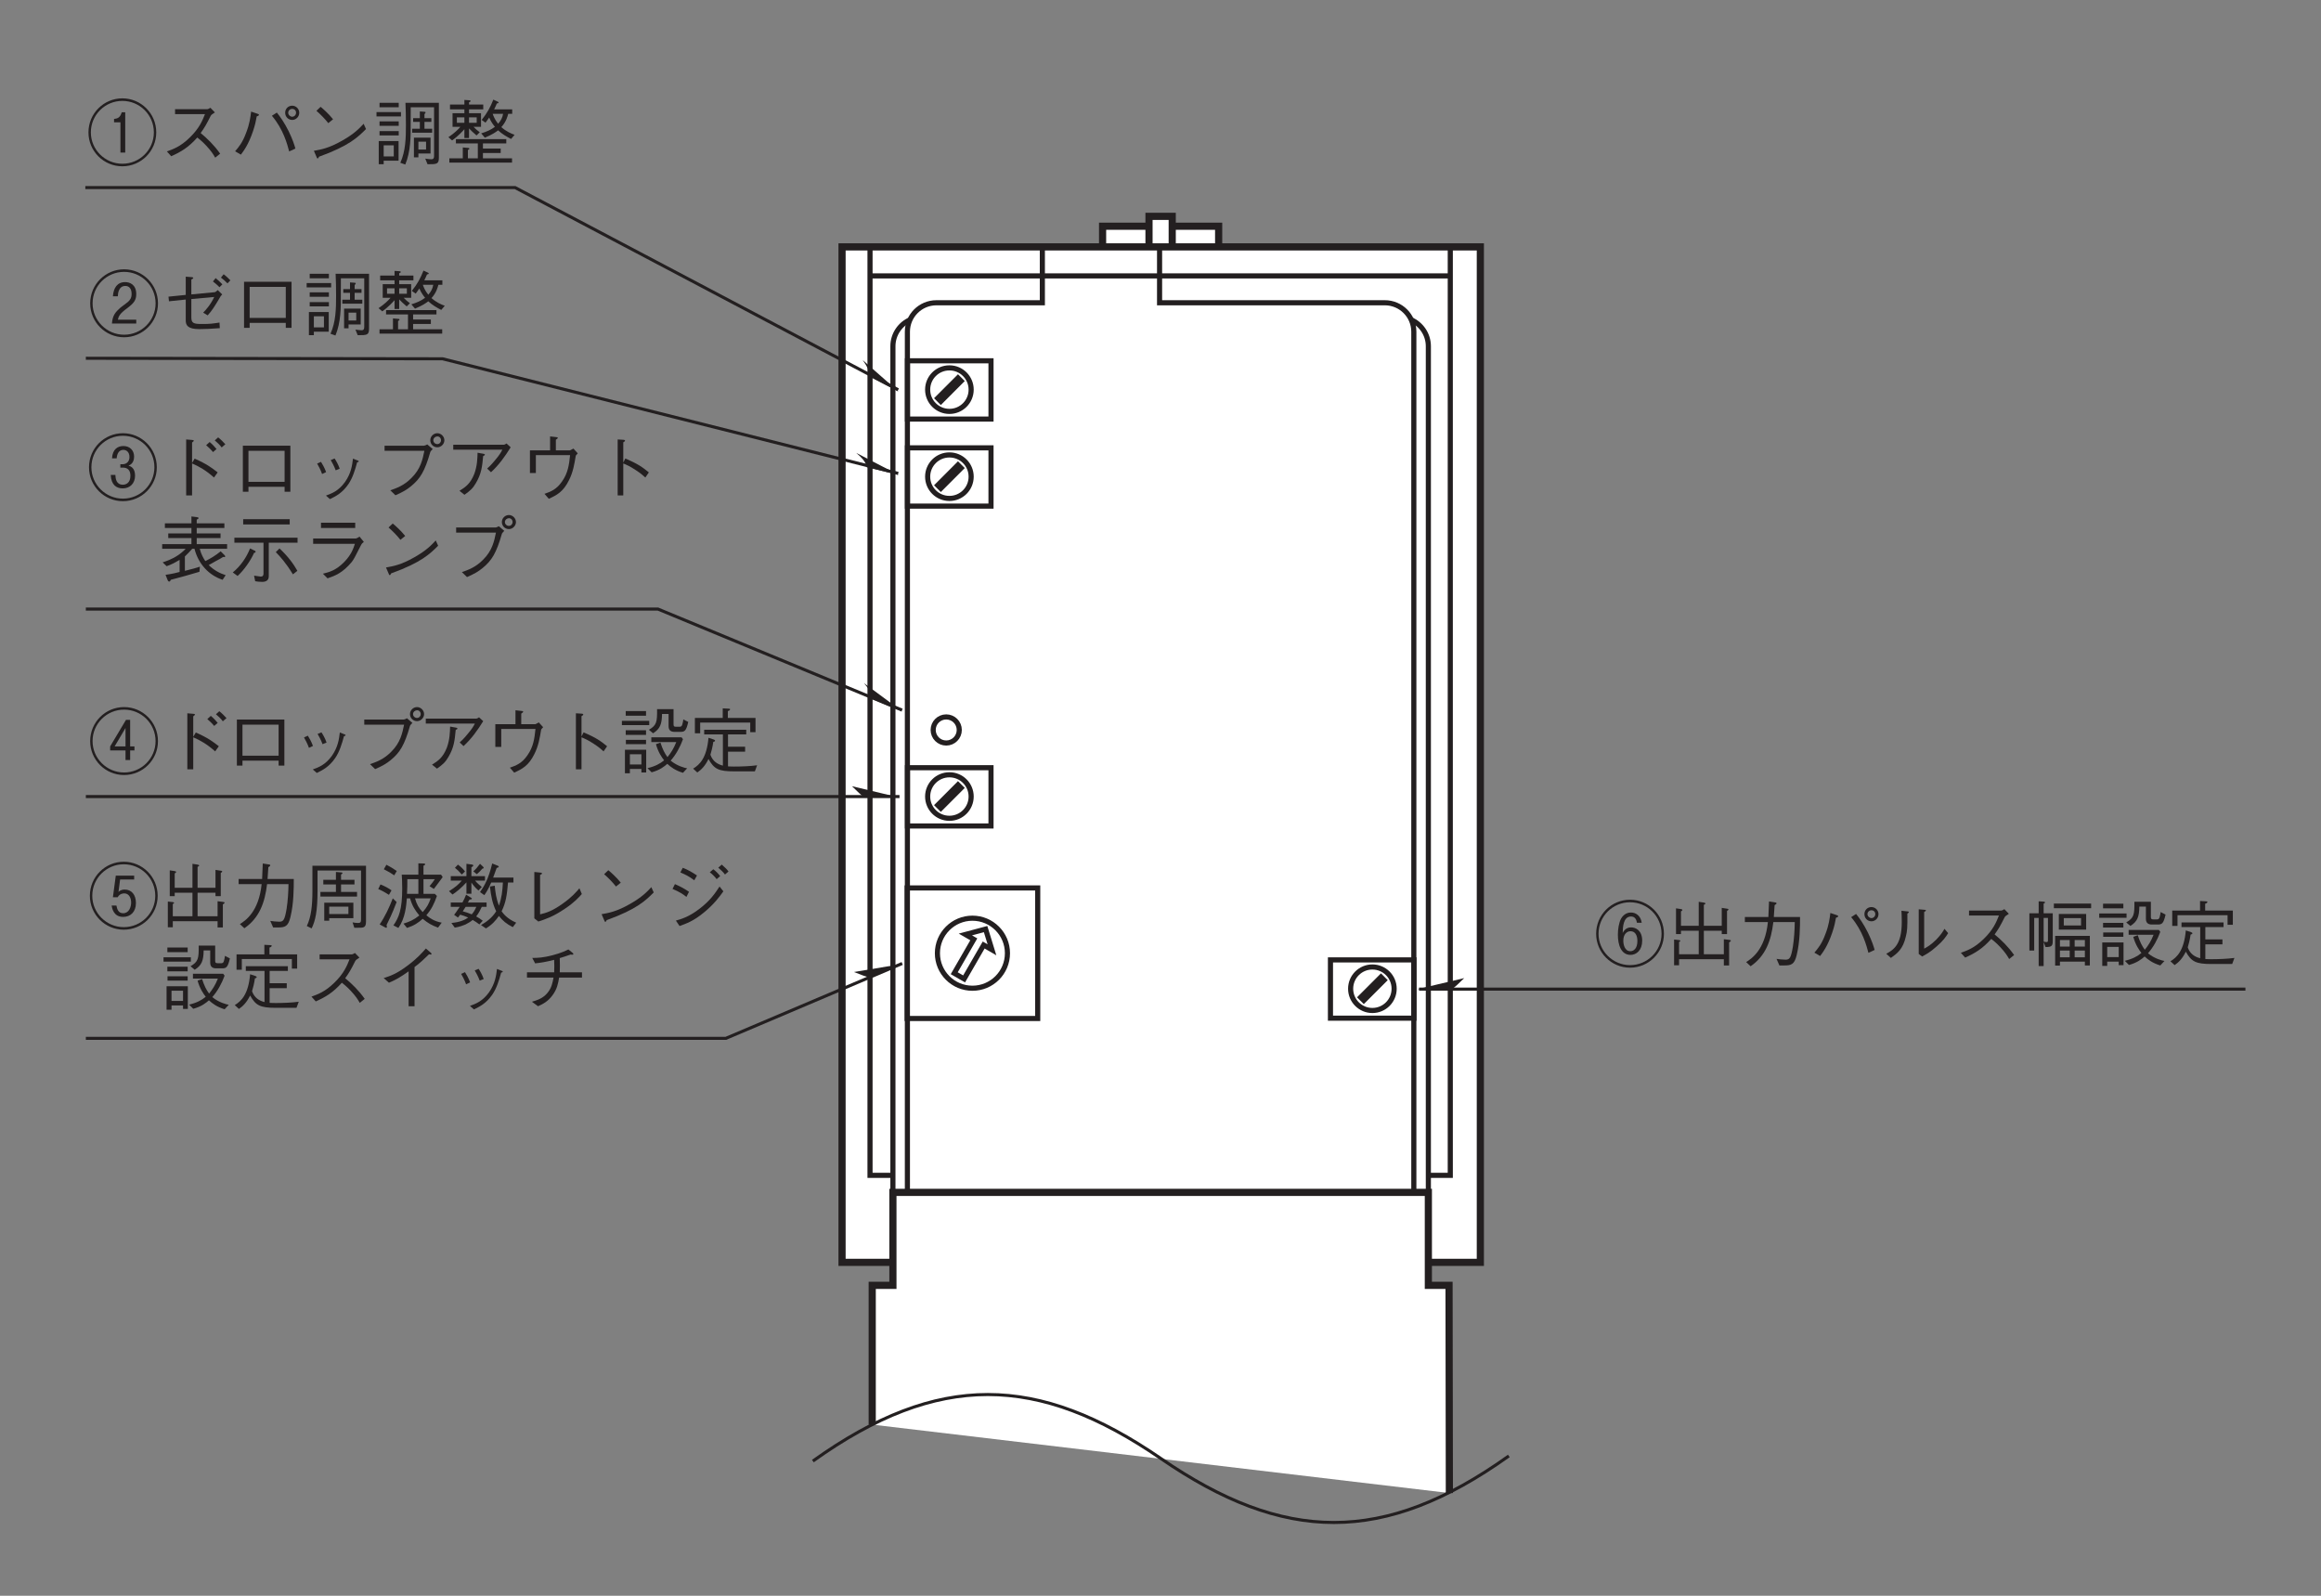 <?xml version="1.0" encoding="UTF-8"?>
<svg xmlns="http://www.w3.org/2000/svg" xmlns:xlink="http://www.w3.org/1999/xlink" width="226.77pt" height="155.9pt" viewBox="0 0 226.77 155.9" version="1.2">
<rect x="0" y="0" width="226.77" height="155.9" fill="#808080" stroke="none"/>
<defs>
<g>
<symbol overflow="visible" id="glyph0-0">
<path style="stroke:none;" d="M 0.703 0.844 L 6.297 0.844 L 6.297 -6.156 L 0.703 -6.156 Z M 3.5 -2.953 L 1.281 -5.812 L 5.719 -5.812 Z M 3.719 -2.656 L 5.953 -5.516 L 5.953 0.203 Z M 1.281 0.484 L 3.5 -2.375 L 5.719 0.484 Z M 1.047 -5.516 L 3.281 -2.656 L 1.047 0.203 Z M 1.047 -5.516 "/>
</symbol>
<symbol overflow="visible" id="glyph0-1">
<path style="stroke:none;" d="M 6.812 -2.656 C 6.812 -4.516 5.312 -5.984 3.5 -5.984 C 1.688 -5.984 0.188 -4.516 0.188 -2.656 C 0.188 -0.828 1.672 0.656 3.5 0.656 C 5.328 0.656 6.812 -0.828 6.812 -2.656 Z M 6.578 -2.656 C 6.578 -0.969 5.203 0.406 3.5 0.406 C 1.812 0.406 0.422 -0.969 0.422 -2.656 C 0.422 -4.375 1.812 -5.734 3.5 -5.734 C 5.188 -5.734 6.578 -4.375 6.578 -2.656 Z M 4.688 -1.953 C 4.688 -2.75 4.266 -3.266 3.594 -3.266 C 3.203 -3.266 3.047 -3.094 2.984 -3.031 L 3.141 -4.25 L 4.516 -4.25 L 4.516 -4.625 L 2.719 -4.625 L 2.438 -2.516 L 2.906 -2.516 C 3.109 -2.891 3.484 -2.891 3.547 -2.891 C 4.016 -2.891 4.219 -2.438 4.219 -2 C 4.219 -1.562 4.016 -0.953 3.438 -0.953 C 2.953 -0.953 2.844 -1.375 2.781 -1.703 L 2.312 -1.703 C 2.359 -1.438 2.5 -0.594 3.438 -0.594 C 4.156 -0.594 4.688 -1.078 4.688 -1.953 Z M 4.688 -1.953 "/>
</symbol>
<symbol overflow="visible" id="glyph0-2">
<path style="stroke:none;" d="M 1.297 -0.172 L 5.672 -0.172 L 5.672 0.438 L 6.188 0.438 L 6.188 -1.812 C 6.234 -1.844 6.359 -1.922 6.359 -1.984 C 6.359 -2.031 6.297 -2.047 6.188 -2.062 L 5.672 -2.125 L 5.672 -0.656 L 3.719 -0.656 L 3.719 -2.953 L 5.469 -2.953 L 5.469 -2.625 L 5.984 -2.625 L 5.984 -4.891 C 6.062 -4.938 6.125 -4.984 6.125 -5.031 C 6.125 -5.094 6.016 -5.109 5.969 -5.109 L 5.469 -5.188 L 5.469 -3.438 L 3.719 -3.438 L 3.719 -5.484 C 3.828 -5.531 3.875 -5.578 3.875 -5.609 C 3.875 -5.672 3.781 -5.688 3.719 -5.703 L 3.219 -5.781 L 3.219 -3.438 L 1.484 -3.438 L 1.484 -4.844 C 1.531 -4.875 1.625 -4.922 1.625 -4.984 C 1.625 -5.047 1.516 -5.062 1.438 -5.078 L 1 -5.141 L 1 -2.625 L 1.484 -2.625 L 1.484 -2.953 L 3.219 -2.953 L 3.219 -0.656 L 1.297 -0.656 L 1.297 -1.859 C 1.344 -1.875 1.422 -1.906 1.422 -1.953 C 1.422 -2.031 1.297 -2.047 1.25 -2.047 L 0.812 -2.094 L 0.812 0.422 L 1.297 0.422 Z M 1.297 -0.172 "/>
</symbol>
<symbol overflow="visible" id="glyph0-3">
<path style="stroke:none;" d="M 1.297 0.516 C 2.766 -0.5 3.297 -1.984 3.516 -3.797 L 5.609 -3.797 C 5.594 -2.969 5.547 -2.188 5.422 -1.375 C 5.234 -0.281 5.109 -0.125 4.703 -0.125 C 4.422 -0.125 4.047 -0.172 3.828 -0.203 L 4.109 0.438 L 4.562 0.438 C 5.25 0.438 5.578 0.359 5.797 -0.578 C 6.125 -1.906 6.125 -3.438 6.125 -4.297 L 3.562 -4.297 C 3.594 -4.766 3.594 -4.812 3.641 -5.453 C 3.781 -5.531 3.828 -5.578 3.828 -5.641 C 3.828 -5.703 3.703 -5.719 3.688 -5.719 L 3.094 -5.812 C 3.062 -4.844 3.047 -4.516 3.031 -4.297 L 0.734 -4.297 L 0.734 -3.797 L 2.984 -3.797 C 2.703 -1.062 1.375 -0.219 0.859 0.109 Z M 1.297 0.516 "/>
</symbol>
<symbol overflow="visible" id="glyph0-4">
<path style="stroke:none;" d="M 4.953 -0.469 L 4.953 -1.984 L 2.109 -1.984 L 2.109 -0.219 L 2.594 -0.219 L 2.594 -0.469 Z M 4.469 -0.875 L 2.594 -0.875 L 2.594 -1.594 L 4.469 -1.594 Z M 6.188 -5.594 L 0.953 -5.594 L 0.953 -3.172 C 0.953 -1.672 0.828 -0.594 0.406 0.297 L 0.875 0.531 C 1.234 -0.203 1.453 -1.125 1.453 -3.172 L 1.453 -5.125 L 5.703 -5.125 L 5.703 -0.328 C 5.703 -0.062 5.625 0 5.406 0 C 5.219 0 5 -0.031 4.875 -0.062 L 5.047 0.469 C 5.75 0.469 5.844 0.469 5.969 0.406 C 6.094 0.359 6.188 0.219 6.188 -0.125 Z M 3.25 -4.219 L 2.016 -4.219 L 2.016 -3.766 L 3.25 -3.766 L 3.25 -3.031 L 1.734 -3.031 L 1.734 -2.578 L 5.312 -2.578 L 5.312 -3.031 L 3.75 -3.031 L 3.75 -3.766 L 5.062 -3.766 L 5.062 -4.219 L 3.75 -4.219 L 3.75 -4.734 C 3.844 -4.797 3.891 -4.828 3.891 -4.859 C 3.891 -4.922 3.828 -4.938 3.797 -4.938 L 3.25 -4.984 Z M 3.25 -4.219 "/>
</symbol>
<symbol overflow="visible" id="glyph0-5">
<path style="stroke:none;" d="M 6.688 -4.484 L 6.531 -4.719 L 4.812 -4.719 L 4.812 -5.594 C 4.844 -5.609 4.984 -5.672 4.984 -5.734 C 4.984 -5.766 4.953 -5.797 4.844 -5.812 L 4.312 -5.828 L 4.312 -4.719 L 2.688 -4.719 C 2.703 -4.438 2.734 -4.094 2.734 -3.375 C 2.734 -1.312 2.406 -0.531 1.875 0.234 L 2.359 0.484 C 3.031 -0.469 3.125 -1.656 3.188 -2.406 L 3.5 -2.406 C 3.719 -1.656 3.969 -1.266 4.406 -0.734 C 3.859 -0.297 3.453 -0.125 2.859 0.062 L 3.203 0.484 C 3.906 0.25 4.297 -0.016 4.734 -0.406 C 5.25 0.016 5.625 0.234 6.234 0.453 L 6.594 -0.031 C 5.859 -0.172 5.453 -0.453 5.094 -0.75 C 5.594 -1.344 5.844 -1.844 6.125 -2.641 L 5.922 -2.844 L 4.812 -2.844 L 4.812 -4.281 L 5.922 -4.281 C 5.812 -4.109 5.656 -3.891 5.406 -3.594 L 5.828 -3.328 C 5.953 -3.5 6.562 -4.297 6.688 -4.484 Z M 4.312 -2.844 L 3.203 -2.844 C 3.234 -3.516 3.234 -3.594 3.234 -4.281 L 4.312 -4.281 Z M 5.516 -2.406 C 5.344 -1.906 5.172 -1.547 4.734 -1.062 C 4.359 -1.453 4.156 -1.797 3.984 -2.406 Z M 2.203 -5.078 C 1.844 -5.328 1.562 -5.5 1.188 -5.688 L 0.938 -5.25 C 1.344 -5.047 1.688 -4.844 1.953 -4.656 Z M 1.688 -3.188 C 1.406 -3.391 1.078 -3.578 0.609 -3.766 L 0.391 -3.312 C 0.625 -3.219 0.891 -3.094 1.438 -2.75 Z M 2.188 -2.047 L 1.812 -2.406 C 1.469 -1.516 1.062 -0.641 0.531 0.141 L 1.047 0.422 C 1.078 0.438 1.141 0.469 1.172 0.469 C 1.203 0.469 1.234 0.453 1.234 0.391 C 1.234 0.297 1.219 0.234 1.203 0.203 C 1.406 -0.203 1.75 -0.891 2.188 -2.047 Z M 2.188 -2.047 "/>
</symbol>
<symbol overflow="visible" id="glyph0-6">
<path style="stroke:none;" d="M 1.188 -0.531 C 1.281 -0.641 1.328 -0.703 1.406 -0.812 C 1.641 -0.75 1.859 -0.672 2.188 -0.531 C 1.891 -0.312 1.391 -0.078 0.547 0 L 0.875 0.453 C 1.375 0.375 1.703 0.234 1.906 0.156 C 2.156 0.031 2.453 -0.141 2.625 -0.297 C 2.891 -0.141 3.016 -0.062 3.281 0.141 L 3.609 -0.219 C 3.391 -0.391 3.25 -0.484 2.969 -0.641 C 3.219 -0.953 3.375 -1.281 3.516 -1.578 L 3.984 -1.578 L 3.984 -2 L 2.156 -2 C 2.219 -2.109 2.219 -2.125 2.312 -2.281 C 2.453 -2.297 2.547 -2.312 2.547 -2.375 C 2.547 -2.422 2.5 -2.453 2.438 -2.484 L 1.984 -2.766 C 1.906 -2.547 1.766 -2.266 1.625 -2 L 0.484 -2 L 0.484 -1.578 L 1.359 -1.578 C 1.016 -1.047 0.906 -0.922 0.812 -0.797 Z M 2.984 -1.578 C 2.797 -1.156 2.672 -1 2.531 -0.844 C 2.188 -0.984 1.953 -1.062 1.656 -1.141 C 1.766 -1.312 1.797 -1.344 1.938 -1.578 Z M 3.828 -4.141 L 3.828 -4.578 L 2.5 -4.578 L 2.5 -5.438 C 2.578 -5.484 2.688 -5.562 2.688 -5.609 C 2.688 -5.641 2.641 -5.719 2.5 -5.719 L 2.016 -5.781 L 2.016 -4.578 L 0.484 -4.578 L 0.484 -4.141 L 1.562 -4.141 C 1.266 -3.781 0.922 -3.484 0.312 -3.109 L 0.656 -2.781 C 1.094 -3.078 1.5 -3.406 2.016 -3.969 L 2.016 -2.859 L 2.5 -2.859 L 2.5 -3.953 C 2.625 -3.766 2.828 -3.484 3.188 -3.172 L 3.516 -3.516 C 3.047 -3.906 2.953 -4.031 2.859 -4.141 Z M 6.875 -0.031 C 5.938 -0.438 5.594 -0.953 5.453 -1.141 C 5.875 -2.016 5.969 -2.688 6.078 -3.953 L 6.609 -3.953 L 6.609 -4.438 L 4.625 -4.438 C 4.688 -4.562 4.906 -5.234 4.969 -5.375 C 5.109 -5.422 5.172 -5.438 5.172 -5.484 C 5.172 -5.547 5.109 -5.594 5.047 -5.609 L 4.531 -5.812 C 4.188 -4.359 3.766 -3.609 3.344 -3.016 L 3.766 -2.719 C 3.906 -2.922 4.125 -3.234 4.438 -3.953 L 5.578 -3.953 C 5.531 -3.109 5.469 -2.484 5.188 -1.688 C 4.922 -2.406 4.844 -2.984 4.781 -3.641 L 4.312 -3.562 C 4.422 -2.609 4.547 -1.922 4.922 -1.141 C 4.5 -0.469 3.922 -0.078 3.438 0.203 L 3.922 0.531 C 4.516 0.172 4.875 -0.234 5.188 -0.688 C 5.578 -0.203 5.906 0.078 6.547 0.406 Z M 0.891 -5.391 C 1.109 -5.219 1.281 -5.062 1.562 -4.734 L 1.875 -5.031 C 1.672 -5.312 1.469 -5.484 1.188 -5.703 Z M 3.031 -4.766 C 3.234 -4.938 3.391 -5.094 3.578 -5.312 C 3.625 -5.312 3.703 -5.328 3.703 -5.391 C 3.703 -5.422 3.672 -5.453 3.641 -5.5 L 3.344 -5.781 C 3.078 -5.422 2.922 -5.25 2.688 -5.047 Z M 3.031 -4.766 "/>
</symbol>
<symbol overflow="visible" id="glyph0-7">
<path style="stroke:none;" d="M 1.656 -0.453 L 2.047 -0.141 C 2.766 -0.375 3.516 -0.625 4.641 -1.391 C 5.578 -2.016 5.984 -2.484 6.297 -2.828 L 6.062 -3.391 C 5.75 -3.031 5.359 -2.547 4.406 -1.875 C 3.375 -1.141 2.797 -0.984 2.219 -0.844 L 2.219 -4.688 C 2.391 -4.781 2.406 -4.797 2.406 -4.844 C 2.406 -4.891 2.344 -4.906 2.25 -4.922 L 1.656 -4.984 Z M 1.656 -0.453 "/>
</symbol>
<symbol overflow="visible" id="glyph0-8">
<path style="stroke:none;" d="M 3.109 -3.938 C 2.703 -4.453 2.109 -4.984 1.891 -5.156 L 1.484 -4.766 C 1.906 -4.391 2.297 -4 2.641 -3.562 Z M 6.094 -3.5 C 5.688 -3.062 5.203 -2.531 3.984 -1.844 C 2.688 -1.109 1.938 -0.984 1.234 -0.859 L 1.484 -0.281 C 1.516 -0.188 1.547 -0.109 1.609 -0.109 C 1.656 -0.109 1.734 -0.266 1.734 -0.281 C 4.688 -1.344 5.547 -2.203 6.328 -2.984 Z M 6.094 -3.5 "/>
</symbol>
<symbol overflow="visible" id="glyph0-9">
<path style="stroke:none;" d="M 1.938 -4.938 C 2.422 -4.734 2.781 -4.562 3.297 -4.172 L 3.562 -4.641 C 3.172 -4.906 2.656 -5.219 2.172 -5.391 Z M 1.172 -3.328 C 1.875 -3.031 2.203 -2.812 2.531 -2.547 L 2.781 -3.047 C 2.344 -3.359 1.812 -3.625 1.406 -3.797 Z M 5.828 -4.578 C 5.672 -4.797 5.359 -5.109 5.156 -5.25 L 4.812 -4.953 C 5.031 -4.797 5.328 -4.5 5.484 -4.281 Z M 5.766 -3.562 C 5.344 -2.922 4.859 -2.172 3.75 -1.344 C 2.734 -0.578 2.047 -0.391 1.5 -0.234 L 1.859 0.297 C 2.5 0.062 3.219 -0.172 4.266 -1.047 C 5.25 -1.859 5.75 -2.547 6.141 -3.094 Z M 6.641 -5.031 C 6.469 -5.281 6.25 -5.453 5.984 -5.703 L 5.641 -5.406 C 5.859 -5.203 6.125 -4.984 6.297 -4.734 Z M 6.641 -5.031 "/>
</symbol>
<symbol overflow="visible" id="glyph0-10">
<path style="stroke:none;" d=""/>
</symbol>
<symbol overflow="visible" id="glyph0-11">
<path style="stroke:none;" d="M 1.172 0.062 L 2.297 0.062 L 2.297 0.406 L 2.766 0.406 L 2.766 -1.812 L 0.688 -1.812 L 0.688 0.484 L 1.172 0.484 Z M 2.297 -0.375 L 1.172 -0.375 L 1.172 -1.375 L 2.297 -1.375 Z M 2.75 -5.141 L 2.75 -5.594 L 0.766 -5.594 L 0.766 -5.141 Z M 0.391 -4.219 L 3.062 -4.219 L 3.062 -4.641 L 0.391 -4.641 Z M 0.766 -3.266 L 2.75 -3.266 L 2.75 -3.719 L 0.766 -3.719 Z M 0.781 -2.359 L 2.75 -2.359 L 2.75 -2.781 L 0.781 -2.781 Z M 3.266 -2.562 L 5.703 -2.562 C 5.453 -1.922 5.172 -1.5 4.844 -1.094 C 4.562 -1.484 4.391 -1.812 4.156 -2.516 L 3.719 -2.359 C 3.938 -1.562 4.297 -1.062 4.516 -0.781 C 4.125 -0.453 3.625 -0.188 2.891 -0.016 L 3.297 0.391 C 4.109 0.172 4.547 -0.188 4.828 -0.438 C 5.156 -0.125 5.625 0.219 6.359 0.438 L 6.766 0 C 6.562 -0.031 5.797 -0.219 5.156 -0.75 C 5.688 -1.359 6.078 -2.078 6.359 -2.844 L 6.219 -3.031 L 3.266 -3.031 Z M 6.391 -4.781 C 6.391 -4.703 6.344 -4.438 6.297 -4.297 C 6.266 -4.172 6.203 -4.062 6.062 -4.062 L 5.688 -4.062 C 5.484 -4.062 5.438 -4.109 5.438 -4.312 L 5.438 -5.781 L 3.828 -5.781 C 3.844 -4.516 3.781 -4.203 3.031 -3.766 L 3.438 -3.422 C 4.125 -3.859 4.297 -4.312 4.312 -5.312 L 4.953 -5.312 L 4.953 -4.109 C 4.953 -3.672 5.234 -3.562 5.516 -3.562 L 6.109 -3.562 C 6.516 -3.562 6.672 -3.641 6.875 -4.531 Z M 6.391 -4.781 "/>
</symbol>
<symbol overflow="visible" id="glyph0-12">
<path style="stroke:none;" d="M 6.453 -3.531 L 6.453 -4.922 L 3.75 -4.922 L 3.75 -5.594 C 3.828 -5.609 3.969 -5.672 3.969 -5.766 C 3.969 -5.812 3.906 -5.828 3.828 -5.828 L 3.25 -5.859 L 3.25 -4.922 L 0.531 -4.922 L 0.531 -3.422 L 1.047 -3.422 L 1.047 -4.469 L 5.938 -4.469 L 5.938 -3.531 Z M 6.609 -0.297 C 5.922 -0.203 5.047 -0.172 4.344 -0.172 C 4.016 -0.172 3.875 -0.188 3.766 -0.188 L 3.766 -1.625 L 5.438 -1.625 L 5.438 -2.109 L 3.766 -2.109 L 3.766 -3.312 L 5.547 -3.312 L 5.547 -3.766 L 1.438 -3.766 L 1.438 -3.312 L 3.266 -3.312 L 3.266 -0.266 C 2.75 -0.391 2.266 -0.688 2.047 -1.328 C 2.156 -1.688 2.25 -2.062 2.328 -2.578 C 2.422 -2.609 2.5 -2.625 2.5 -2.703 C 2.5 -2.75 2.453 -2.781 2.375 -2.812 L 1.859 -2.984 C 1.688 -1.016 1 -0.359 0.359 0.031 L 0.766 0.406 C 1.172 0.125 1.516 -0.219 1.859 -0.906 C 2.406 0.062 2.828 0.297 4.359 0.297 L 6.391 0.297 Z M 6.609 -0.297 "/>
</symbol>
<symbol overflow="visible" id="glyph0-13">
<path style="stroke:none;" d="M 5.109 -5.062 C 5.031 -5.016 4.891 -4.922 4.781 -4.922 L 1.656 -4.922 L 1.656 -4.438 L 4.578 -4.438 C 4.328 -3.812 4.031 -3.062 3.094 -2.156 C 2.172 -1.25 1.453 -1.016 0.859 -0.797 L 1.281 -0.328 C 2.219 -0.75 2.953 -1.172 3.828 -2.156 C 4.016 -2 4.297 -1.797 4.688 -1.375 C 5.188 -0.844 5.391 -0.516 5.578 -0.188 L 6.062 -0.578 C 5.469 -1.422 4.812 -2.047 4.156 -2.594 C 4.531 -3.109 4.719 -3.438 5.141 -4.281 C 5.219 -4.391 5.234 -4.406 5.547 -4.609 Z M 5.109 -5.062 "/>
</symbol>
<symbol overflow="visible" id="glyph0-14">
<path style="stroke:none;" d="M 3.938 0.141 L 3.938 -3.688 C 4.578 -4.172 4.766 -4.375 5.359 -4.938 C 5.438 -4.922 5.469 -4.906 5.516 -4.906 C 5.594 -4.906 5.594 -4.938 5.594 -4.969 C 5.594 -5.031 5.547 -5.078 5.516 -5.094 L 5.047 -5.5 C 4.688 -5.094 4.203 -4.531 3.234 -3.812 C 2.156 -3 1.547 -2.812 0.922 -2.609 L 1.438 -2.156 C 2.047 -2.406 2.547 -2.688 3.359 -3.266 L 3.359 0.141 Z M 3.938 0.141 "/>
</symbol>
<symbol overflow="visible" id="glyph0-15">
<path style="stroke:none;" d="M 1.5 -3.016 C 1.625 -2.797 1.828 -2.438 1.984 -2 L 2.375 -2.188 C 2.219 -2.625 1.984 -3.016 1.875 -3.188 Z M 2.828 -3.359 C 2.922 -3.188 3.156 -2.797 3.312 -2.359 L 3.703 -2.516 C 3.562 -2.938 3.344 -3.312 3.203 -3.516 Z M 2.75 0.453 C 3.328 0.172 3.953 -0.141 4.547 -1 C 4.969 -1.609 5.219 -2.438 5.406 -3.141 C 5.547 -3.188 5.562 -3.188 5.562 -3.234 C 5.562 -3.281 5.516 -3.312 5.359 -3.359 L 5 -3.5 C 4.922 -2.859 4.828 -2.094 4.234 -1.234 C 3.594 -0.344 2.953 -0.109 2.359 0.109 Z M 2.75 0.453 "/>
</symbol>
<symbol overflow="visible" id="glyph0-16">
<path style="stroke:none;" d="M 4.141 -3.172 C 4.141 -3.359 4.156 -3.516 4.156 -3.828 C 4.156 -4.141 4.141 -4.344 4.141 -4.562 C 4.578 -4.703 4.719 -4.734 5.188 -4.906 C 5.281 -4.906 5.328 -4.891 5.375 -4.891 C 5.406 -4.891 5.469 -4.906 5.469 -4.953 C 5.469 -5.016 5.406 -5.062 5.391 -5.078 L 4.984 -5.406 C 4.688 -5.266 4.281 -5.062 3.453 -4.844 C 2.5 -4.594 1.969 -4.578 1.453 -4.578 L 1.734 -4.047 C 2.297 -4.109 2.719 -4.172 3.594 -4.391 C 3.594 -4.203 3.609 -4.031 3.609 -3.75 C 3.609 -3.484 3.594 -3.328 3.594 -3.172 L 0.938 -3.172 L 0.938 -2.656 L 3.531 -2.656 C 3.438 -2.172 3.359 -1.656 2.922 -1.141 C 2.469 -0.609 1.938 -0.453 1.422 -0.297 L 2.016 0.141 C 2.484 -0.062 3 -0.328 3.438 -0.938 C 3.891 -1.547 3.984 -2.109 4.078 -2.656 L 6.312 -2.656 L 6.312 -3.172 Z M 4.141 -3.172 "/>
</symbol>
<symbol overflow="visible" id="glyph0-17">
<path style="stroke:none;" d="M 6.812 -2.656 C 6.812 -4.516 5.312 -5.984 3.5 -5.984 C 1.688 -5.984 0.188 -4.516 0.188 -2.656 C 0.188 -0.828 1.672 0.656 3.5 0.656 C 5.328 0.656 6.812 -0.828 6.812 -2.656 Z M 6.578 -2.656 C 6.578 -0.969 5.203 0.406 3.5 0.406 C 1.812 0.406 0.422 -0.969 0.422 -2.656 C 0.422 -4.375 1.812 -5.734 3.5 -5.734 C 5.188 -5.734 6.578 -4.375 6.578 -2.656 Z M 4.688 -1.984 C 4.688 -3 4.031 -3.281 3.609 -3.281 C 3.078 -3.281 2.875 -2.906 2.781 -2.734 C 2.797 -3.281 2.828 -4.344 3.594 -4.344 C 3.891 -4.344 4.109 -4.172 4.172 -3.734 L 4.641 -3.734 C 4.547 -4.406 4.078 -4.734 3.594 -4.734 C 3.375 -4.734 2.938 -4.672 2.625 -4.141 C 2.406 -3.734 2.312 -3.094 2.312 -2.562 C 2.312 -1.578 2.625 -0.594 3.547 -0.594 C 4.125 -0.594 4.688 -1.047 4.688 -1.984 Z M 4.219 -1.953 C 4.219 -1.219 3.859 -0.953 3.531 -0.953 C 2.969 -0.953 2.844 -1.625 2.844 -1.984 C 2.844 -2.625 3.203 -2.906 3.547 -2.906 C 4.016 -2.906 4.219 -2.484 4.219 -1.953 Z M 4.219 -1.953 "/>
</symbol>
<symbol overflow="visible" id="glyph0-18">
<path style="stroke:none;" d="M 6.109 -3.875 C 6.484 -3.875 6.797 -4.188 6.797 -4.578 C 6.797 -4.953 6.484 -5.266 6.109 -5.266 C 5.719 -5.266 5.422 -4.969 5.422 -4.578 C 5.422 -4.172 5.734 -3.875 6.109 -3.875 Z M 6.109 -4.188 C 5.922 -4.188 5.719 -4.359 5.719 -4.578 C 5.719 -4.781 5.891 -4.953 6.109 -4.953 C 6.328 -4.953 6.484 -4.797 6.484 -4.578 C 6.484 -4.359 6.312 -4.188 6.109 -4.188 Z M 1.094 -0.484 C 1.359 -0.844 1.828 -1.438 2.281 -2.781 C 2.484 -3.375 2.578 -3.844 2.641 -4.219 C 2.766 -4.266 2.859 -4.297 2.859 -4.375 C 2.859 -4.422 2.812 -4.438 2.703 -4.484 L 2.094 -4.688 C 2.031 -4.172 1.953 -3.5 1.609 -2.625 C 1.25 -1.641 0.875 -1.219 0.531 -0.812 Z M 4.125 -4.281 C 5.25 -2.953 5.625 -1.5 5.812 -0.797 L 6.422 -1.078 C 6.312 -1.453 6.172 -1.922 5.766 -2.766 C 5.312 -3.672 4.953 -4.156 4.609 -4.594 Z M 4.125 -4.281 "/>
</symbol>
<symbol overflow="visible" id="glyph0-19">
<path style="stroke:none;" d="M 1.016 -0.297 C 1.625 -0.734 2.203 -1.141 2.484 -2.422 C 2.609 -2.906 2.641 -3.312 2.625 -4.625 C 2.766 -4.719 2.766 -4.734 2.766 -4.766 C 2.766 -4.844 2.641 -4.844 2.625 -4.844 L 2.047 -4.906 C 2.062 -4.641 2.078 -4.219 2.078 -3.797 C 2.078 -1.594 1.281 -1.094 0.562 -0.703 Z M 3.734 -0.688 L 4.062 -0.438 C 4.422 -0.625 4.844 -0.844 5.469 -1.406 C 6.125 -1.969 6.391 -2.359 6.609 -2.719 L 6.25 -3.141 C 6.109 -2.891 5.922 -2.578 5.453 -2.094 C 4.922 -1.562 4.578 -1.375 4.266 -1.203 L 4.266 -4.781 C 4.406 -4.875 4.438 -4.891 4.438 -4.938 C 4.438 -4.984 4.375 -5 4.297 -5 L 3.734 -5.047 Z M 3.734 -0.688 "/>
</symbol>
<symbol overflow="visible" id="glyph0-20">
<path style="stroke:none;" d="M 6.469 0.438 L 6.469 -2.453 L 3.078 -2.453 L 3.078 0.453 L 3.547 0.453 L 3.547 0.062 L 5.984 0.062 L 5.984 0.438 Z M 3.547 -1.406 L 3.547 -2.047 L 4.5 -2.047 L 4.5 -1.406 Z M 5.984 -1.406 L 4.984 -1.406 L 4.984 -2.047 L 5.984 -2.047 Z M 3.547 -0.359 L 3.547 -1.016 L 4.5 -1.016 L 4.5 -0.359 Z M 5.984 -0.359 L 4.984 -0.359 L 4.984 -1.016 L 5.984 -1.016 Z M 2.844 -4.656 L 1.953 -4.656 L 1.953 -5.594 C 2.016 -5.641 2.094 -5.672 2.094 -5.719 C 2.094 -5.781 2 -5.781 1.953 -5.797 L 1.469 -5.828 L 1.469 -4.656 L 0.562 -4.656 L 0.562 -1.016 L 1.031 -1.016 L 1.031 -4.203 L 1.469 -4.203 L 1.469 0.5 L 1.953 0.5 L 1.953 -1.844 L 2.141 -1.359 C 2.766 -1.359 2.844 -1.484 2.844 -1.984 Z M 2.375 -4.203 L 2.375 -2.031 C 2.375 -1.938 2.375 -1.844 2.25 -1.844 C 2.141 -1.844 2.016 -1.875 1.953 -1.891 L 1.953 -4.203 Z M 6.109 -3.062 L 6.109 -4.594 L 3.438 -4.594 L 3.438 -3.062 Z M 5.609 -3.469 L 3.922 -3.469 L 3.922 -4.188 L 5.609 -4.188 Z M 6.594 -5.156 L 6.594 -5.609 L 2.953 -5.609 L 2.953 -5.156 Z M 6.594 -5.156 "/>
</symbol>
<symbol overflow="visible" id="glyph0-21">
<path style="stroke:none;" d="M 6.812 -2.656 C 6.812 -4.516 5.312 -5.984 3.5 -5.984 C 1.688 -5.984 0.188 -4.516 0.188 -2.656 C 0.188 -0.828 1.672 0.656 3.5 0.656 C 5.328 0.656 6.812 -0.828 6.812 -2.656 Z M 6.578 -2.656 C 6.578 -0.969 5.203 0.406 3.5 0.406 C 1.812 0.406 0.422 -0.969 0.422 -2.656 C 0.422 -4.375 1.812 -5.734 3.5 -5.734 C 5.188 -5.734 6.578 -4.375 6.578 -2.656 Z M 4.688 -1.844 C 4.688 -2.609 4.234 -2.766 4.047 -2.812 C 4.172 -2.875 4.594 -3.031 4.594 -3.703 C 4.594 -4.328 4.156 -4.734 3.547 -4.734 C 3.016 -4.734 2.484 -4.438 2.438 -3.531 L 2.891 -3.531 C 2.922 -3.953 3.094 -4.359 3.547 -4.359 C 3.797 -4.359 4.141 -4.188 4.141 -3.656 C 4.141 -3.234 3.875 -2.953 3.453 -2.953 L 3.25 -2.953 L 3.25 -2.625 L 3.5 -2.625 C 3.984 -2.625 4.234 -2.344 4.234 -1.828 C 4.234 -1.125 3.797 -0.953 3.5 -0.953 C 2.812 -0.953 2.781 -1.609 2.766 -1.906 L 2.312 -1.906 C 2.359 -0.906 2.891 -0.594 3.484 -0.594 C 4.188 -0.594 4.688 -1.078 4.688 -1.844 Z M 4.688 -1.844 "/>
</symbol>
<symbol overflow="visible" id="glyph0-22">
<path style="stroke:none;" d="M 3.266 -3.078 L 3.266 -5.078 C 3.312 -5.125 3.438 -5.203 3.438 -5.25 C 3.438 -5.312 3.297 -5.328 3.25 -5.328 L 2.688 -5.375 L 2.688 0.094 L 3.266 0.094 L 3.266 -3.031 C 3.922 -2.75 4.625 -2.359 5.406 -1.656 L 5.766 -2.156 C 5.188 -2.609 4.688 -2.984 3.516 -3.5 Z M 5.656 -4.438 C 5.531 -4.594 5.25 -4.906 4.984 -5.125 L 4.641 -4.812 C 4.828 -4.656 5.125 -4.375 5.312 -4.141 Z M 6.516 -4.906 C 6.328 -5.109 6.062 -5.391 5.812 -5.578 L 5.484 -5.281 C 5.672 -5.125 5.984 -4.844 6.156 -4.594 Z M 6.516 -4.906 "/>
</symbol>
<symbol overflow="visible" id="glyph0-23">
<path style="stroke:none;" d="M 5.312 -0.75 L 5.312 -0.266 L 5.875 -0.266 L 5.875 -4.766 L 1.234 -4.766 L 1.234 -0.266 L 1.781 -0.266 L 1.781 -0.75 Z M 5.312 -1.234 L 1.781 -1.234 L 1.781 -4.266 L 5.312 -4.266 Z M 5.312 -1.234 "/>
</symbol>
<symbol overflow="visible" id="glyph0-24">
<path style="stroke:none;" d="M 4.984 -4.266 C 4.812 -3.422 4.625 -2.5 3.719 -1.609 C 2.984 -0.859 2.234 -0.609 1.656 -0.406 L 2.156 0.078 C 2.938 -0.266 3.266 -0.469 3.688 -0.812 C 4.578 -1.547 5.016 -2.25 5.562 -4.141 C 5.594 -4.234 5.625 -4.25 5.797 -4.438 L 5.266 -4.891 C 5.125 -4.812 5.016 -4.766 4.953 -4.766 L 1.094 -4.766 L 1.094 -4.266 Z M 6.25 -4.609 C 6.625 -4.609 6.938 -4.938 6.938 -5.297 C 6.938 -5.672 6.609 -5.984 6.25 -5.984 C 5.891 -5.984 5.562 -5.688 5.562 -5.297 C 5.562 -4.922 5.859 -4.609 6.25 -4.609 Z M 6.25 -4.922 C 6.031 -4.922 5.859 -5.094 5.859 -5.297 C 5.859 -5.516 6.062 -5.672 6.25 -5.672 C 6.453 -5.672 6.609 -5.516 6.609 -5.297 C 6.609 -5.094 6.453 -4.922 6.25 -4.922 Z M 6.25 -4.922 "/>
</symbol>
<symbol overflow="visible" id="glyph0-25">
<path style="stroke:none;" d="M 5.609 -4.375 C 5.469 -4.109 5.359 -3.891 4.906 -3.359 C 4.5 -2.859 4.281 -2.672 4.125 -2.531 L 4.5 -2.172 C 5.266 -2.875 5.875 -3.719 6.422 -4.609 L 6.016 -4.984 C 5.922 -4.906 5.797 -4.859 5.766 -4.859 L 0.812 -4.859 L 0.812 -4.375 Z M 1.906 0.031 C 2.5 -0.391 2.734 -0.609 3.031 -1.125 C 3.562 -2.016 3.641 -2.734 3.734 -3.75 C 3.891 -3.828 3.906 -3.844 3.906 -3.891 C 3.906 -3.922 3.859 -3.953 3.797 -3.969 L 3.188 -4.078 C 3.172 -3.5 3.156 -2.812 2.875 -2.031 C 2.484 -1.031 2 -0.719 1.422 -0.359 Z M 1.906 0.031 "/>
</symbol>
<symbol overflow="visible" id="glyph0-26">
<path style="stroke:none;" d="M 3.281 -4.312 L 1.312 -4.312 L 1.312 -2.094 L 1.891 -2.094 L 1.891 -3.844 L 5.234 -3.844 C 5.141 -2.922 5.031 -2.094 4.453 -1.281 C 3.906 -0.469 3.312 -0.266 2.734 -0.062 L 3.156 0.422 C 3.938 0.062 4.562 -0.25 5.125 -1.391 C 5.531 -2.188 5.656 -2.984 5.781 -3.734 C 5.797 -3.812 5.812 -3.844 5.984 -4.016 L 5.562 -4.484 C 5.297 -4.344 5.25 -4.312 5.219 -4.312 L 3.844 -4.312 L 3.844 -5.344 C 4.016 -5.469 4.031 -5.484 4.031 -5.531 C 4.031 -5.594 3.969 -5.594 3.844 -5.609 L 3.281 -5.672 Z M 3.281 -4.312 "/>
</symbol>
<symbol overflow="visible" id="glyph0-27">
<path style="stroke:none;" d="M 3.438 -3.109 L 3.438 -5.094 C 3.562 -5.172 3.609 -5.203 3.609 -5.25 C 3.609 -5.344 3.453 -5.344 3.422 -5.344 L 2.891 -5.375 L 2.891 0.094 L 3.438 0.094 L 3.438 -3.031 C 3.766 -2.891 4.078 -2.766 4.641 -2.391 C 5.125 -2.078 5.391 -1.844 5.594 -1.656 L 5.938 -2.156 C 5.312 -2.672 4.844 -3 3.641 -3.516 Z M 3.438 -3.109 "/>
</symbol>
<symbol overflow="visible" id="glyph0-28">
<path style="stroke:none;" d="M 2.047 -0.422 C 1.703 -0.328 1.406 -0.25 0.672 -0.141 L 0.891 0.406 C 0.922 0.453 0.953 0.516 1.031 0.516 C 1.109 0.516 1.141 0.453 1.188 0.344 C 2.125 0.094 3.078 -0.156 3.984 -0.438 L 4.031 -0.938 C 3.641 -0.812 3.281 -0.703 2.562 -0.531 L 2.562 -1.938 C 2.859 -2.219 3.031 -2.406 3.281 -2.688 L 3.5 -2.688 C 3.875 -1.203 4.906 -0.094 6.25 0.344 L 6.547 -0.109 C 5.984 -0.281 5.375 -0.609 4.891 -1.094 C 5.047 -1.188 5.25 -1.281 5.641 -1.516 C 5.859 -1.625 6.125 -1.766 6.297 -1.891 C 6.375 -1.875 6.391 -1.875 6.422 -1.875 C 6.469 -1.875 6.5 -1.891 6.5 -1.938 C 6.5 -1.969 6.484 -2.016 6.453 -2.047 L 6.062 -2.438 C 5.562 -2.031 5.094 -1.75 4.562 -1.484 C 4.406 -1.703 4.141 -2.156 4.016 -2.688 L 6.688 -2.688 L 6.688 -3.141 L 3.719 -3.141 L 3.719 -3.734 L 6.047 -3.734 L 6.047 -4.188 L 3.719 -4.188 L 3.719 -4.719 L 6.422 -4.719 L 6.422 -5.172 L 3.719 -5.172 L 3.719 -5.531 C 3.781 -5.562 3.906 -5.625 3.906 -5.688 C 3.906 -5.734 3.797 -5.781 3.719 -5.781 L 3.203 -5.844 L 3.203 -5.172 L 0.609 -5.172 L 0.609 -4.719 L 3.203 -4.719 L 3.203 -4.188 L 0.938 -4.188 L 0.938 -3.734 L 3.203 -3.734 L 3.203 -3.141 L 0.344 -3.141 L 0.344 -2.688 L 2.641 -2.688 C 2.078 -2.094 1.406 -1.688 0.391 -1.359 L 0.781 -0.984 C 1.266 -1.156 1.594 -1.328 2.047 -1.609 Z M 2.047 -0.422 "/>
</symbol>
<symbol overflow="visible" id="glyph0-29">
<path style="stroke:none;" d="M 5.812 -5.062 L 5.812 -5.578 L 1.266 -5.578 L 1.266 -5.062 Z M 3.766 -3.281 L 6.578 -3.281 L 6.578 -3.766 L 0.406 -3.766 L 0.406 -3.281 L 3.25 -3.281 L 3.25 -0.25 C 3.25 -0.094 3.188 0.031 2.984 0.031 C 2.922 0.031 2.734 0 2.328 -0.062 L 2.438 0.484 C 2.578 0.516 2.875 0.547 3.109 0.547 C 3.234 0.547 3.766 0.547 3.766 0.016 Z M 4.453 -2.359 C 4.891 -1.906 5.406 -1.359 6.125 -0.188 L 6.562 -0.531 C 6.188 -1.203 5.625 -1.969 4.812 -2.719 Z M 0.719 -0.031 C 1.297 -0.547 1.984 -1.5 2.328 -2.281 C 2.406 -2.297 2.484 -2.328 2.484 -2.406 C 2.484 -2.438 2.453 -2.469 2.422 -2.484 L 1.938 -2.719 C 1.594 -1.859 1.031 -1.016 0.25 -0.375 Z M 0.719 -0.031 "/>
</symbol>
<symbol overflow="visible" id="glyph0-30">
<path style="stroke:none;" d="M 5.219 -5.234 L 1.875 -5.234 L 1.875 -4.719 L 5.219 -4.719 Z M 5.188 -3.172 C 5.047 -2.719 4.828 -2.094 4.141 -1.391 C 3.344 -0.578 2.688 -0.406 2.062 -0.25 L 2.516 0.203 C 3.281 -0.062 3.984 -0.328 4.875 -1.391 C 5.078 -1.656 5.156 -1.797 5.812 -3.094 C 5.859 -3.188 5.891 -3.219 6.062 -3.359 L 5.641 -3.875 C 5.5 -3.766 5.312 -3.688 5.25 -3.688 L 1.109 -3.688 L 1.109 -3.172 Z M 5.188 -3.172 "/>
</symbol>
<symbol overflow="visible" id="glyph0-31">
<path style="stroke:none;" d="M 6.812 -2.656 C 6.812 -4.516 5.312 -5.984 3.5 -5.984 C 1.688 -5.984 0.188 -4.516 0.188 -2.656 C 0.188 -0.828 1.672 0.656 3.5 0.656 C 5.328 0.656 6.812 -0.828 6.812 -2.656 Z M 6.578 -2.656 C 6.578 -0.969 5.203 0.406 3.5 0.406 C 1.812 0.406 0.422 -0.969 0.422 -2.656 C 0.422 -4.375 1.812 -5.734 3.5 -5.734 C 5.188 -5.734 6.578 -4.375 6.578 -2.656 Z M 4.516 -1.75 L 4.516 -2.141 L 4.094 -2.141 L 4.094 -4.734 L 3.688 -4.734 L 2.141 -2.141 L 2.141 -1.75 L 3.641 -1.75 L 3.641 -0.812 L 4.094 -0.812 L 4.094 -1.75 Z M 3.641 -2.141 L 2.578 -2.141 L 3.641 -3.938 Z M 3.641 -2.141 "/>
</symbol>
<symbol overflow="visible" id="glyph0-32">
<path style="stroke:none;" d="M 6.812 -2.656 C 6.812 -4.516 5.312 -5.984 3.5 -5.984 C 1.688 -5.984 0.188 -4.516 0.188 -2.656 C 0.188 -0.828 1.672 0.656 3.5 0.656 C 5.328 0.656 6.812 -0.828 6.812 -2.656 Z M 6.578 -2.656 C 6.578 -0.969 5.203 0.406 3.5 0.406 C 1.812 0.406 0.422 -0.969 0.422 -2.656 C 0.422 -4.375 1.812 -5.734 3.5 -5.734 C 5.188 -5.734 6.578 -4.375 6.578 -2.656 Z M 3.781 -0.688 L 3.781 -4.625 L 3.438 -4.625 C 3.281 -4.062 3 -4.016 2.688 -3.969 L 2.688 -3.641 L 3.312 -3.641 L 3.312 -0.688 Z M 3.781 -0.688 "/>
</symbol>
<symbol overflow="visible" id="glyph0-33">
<path style="stroke:none;" d="M 6.453 -0.188 L 6.453 -5.547 L 3.188 -5.547 C 3.219 -4.812 3.234 -4.281 3.234 -3.375 C 3.234 -2.109 3.203 -0.828 2.688 0.312 L 3.172 0.484 C 3.438 -0.156 3.578 -0.859 3.641 -1.562 C 3.703 -2.203 3.703 -2.625 3.703 -5.109 L 5.984 -5.109 L 5.984 -0.359 C 5.984 -0.156 5.938 -0.031 5.719 -0.031 C 5.609 -0.031 5.328 -0.062 5.125 -0.094 L 5.344 0.453 C 6.25 0.453 6.453 0.453 6.453 -0.188 Z M 2.531 -5.109 L 2.531 -5.547 L 0.656 -5.547 L 0.656 -5.109 Z M 5.641 -0.594 L 5.641 -2.141 L 4.016 -2.141 L 4.016 -0.219 L 4.453 -0.219 L 4.453 -0.594 Z M 5.203 -0.984 L 4.453 -0.984 L 4.453 -1.75 L 5.203 -1.75 Z M 2.516 0.109 L 2.516 -1.812 L 0.578 -1.812 L 0.578 0.453 L 1.062 0.453 L 1.062 0.109 Z M 2.047 -0.312 L 1.062 -0.312 L 1.062 -1.391 L 2.047 -1.391 Z M 5.797 -2.625 L 5.797 -3.016 L 5.047 -3.016 L 5.047 -3.688 L 5.719 -3.688 L 5.719 -4.047 L 5.047 -4.047 L 5.047 -4.438 C 5.141 -4.562 5.156 -4.578 5.156 -4.609 C 5.156 -4.641 5.125 -4.672 5.047 -4.672 L 4.594 -4.703 L 4.594 -4.047 L 3.938 -4.047 L 3.938 -3.688 L 4.594 -3.688 L 4.594 -3.016 L 3.844 -3.016 L 3.844 -2.625 Z M 2.75 -4.219 L 2.75 -4.641 L 0.359 -4.641 L 0.359 -4.219 Z M 2.531 -3.297 L 2.531 -3.734 L 0.656 -3.734 L 0.656 -3.297 Z M 2.531 -2.359 L 2.531 -2.781 L 0.656 -2.781 L 0.656 -2.359 Z M 2.531 -2.359 "/>
</symbol>
<symbol overflow="visible" id="glyph0-34">
<path style="stroke:none;" d="M 0.75 -1.875 C 1.359 -2.297 1.859 -2.859 1.953 -2.969 L 1.953 -2.109 L 2.406 -2.109 L 2.406 -3.047 C 2.625 -2.812 2.812 -2.641 3.141 -2.359 L 3.453 -2.672 C 3.234 -2.828 3.016 -3.016 2.844 -3.203 L 3.578 -3.203 L 3.578 -4.531 L 2.406 -4.531 L 2.406 -4.906 L 3.797 -4.906 L 3.797 -5.375 L 2.406 -5.375 L 2.406 -5.594 C 2.5 -5.641 2.562 -5.672 2.562 -5.719 C 2.562 -5.766 2.531 -5.781 2.438 -5.797 L 1.953 -5.828 L 1.953 -5.375 L 0.547 -5.375 L 0.547 -4.906 L 1.953 -4.906 L 1.953 -4.531 L 0.797 -4.531 L 0.797 -3.203 L 1.562 -3.203 C 1.375 -2.969 0.953 -2.562 0.391 -2.188 Z M 1.953 -3.594 L 1.219 -3.594 L 1.219 -4.125 L 1.953 -4.125 Z M 3.156 -3.594 L 2.406 -3.594 L 2.406 -4.125 L 3.156 -4.125 Z M 1.797 -0.125 L 0.484 -0.125 L 0.484 0.297 L 6.609 0.297 L 6.609 -0.125 L 3.766 -0.125 L 3.766 -0.641 L 5.5 -0.641 L 5.5 -1.078 L 3.766 -1.078 L 3.766 -1.578 L 6.047 -1.578 L 6.047 -2 L 1.125 -2 L 1.125 -1.578 L 3.266 -1.578 L 3.266 -0.125 L 2.297 -0.125 L 2.297 -0.938 C 2.391 -0.984 2.438 -1.016 2.438 -1.062 C 2.438 -1.125 2.375 -1.141 2.328 -1.141 L 1.797 -1.188 Z M 4.859 -4.906 C 4.953 -5.094 5.016 -5.219 5.125 -5.484 C 5.188 -5.484 5.297 -5.516 5.297 -5.578 C 5.297 -5.609 5.25 -5.641 5.219 -5.656 L 4.781 -5.859 C 4.484 -5.109 4.203 -4.578 3.641 -3.875 L 4.016 -3.609 C 4.109 -3.734 4.219 -3.875 4.375 -4.109 C 4.547 -3.703 4.797 -3.359 4.938 -3.203 C 4.578 -2.922 4.109 -2.719 3.594 -2.562 L 3.953 -2.141 C 4.688 -2.453 4.984 -2.656 5.25 -2.859 C 5.625 -2.5 6.062 -2.25 6.516 -2.016 L 6.859 -2.422 C 6.5 -2.547 6.016 -2.766 5.562 -3.172 C 6.047 -3.703 6.172 -4.234 6.234 -4.469 L 6.625 -4.469 L 6.625 -4.906 Z M 5.734 -4.469 C 5.672 -4.094 5.531 -3.828 5.25 -3.5 C 4.906 -3.922 4.781 -4.297 4.719 -4.469 Z M 5.734 -4.469 "/>
</symbol>
<symbol overflow="visible" id="glyph0-35">
<path style="stroke:none;" d="M 6.812 -2.656 C 6.812 -4.516 5.312 -5.984 3.5 -5.984 C 1.688 -5.984 0.188 -4.516 0.188 -2.656 C 0.188 -0.828 1.672 0.656 3.5 0.656 C 5.328 0.656 6.812 -0.828 6.812 -2.656 Z M 6.578 -2.656 C 6.578 -0.969 5.203 0.406 3.5 0.406 C 1.812 0.406 0.422 -0.969 0.422 -2.656 C 0.422 -4.375 1.812 -5.734 3.5 -5.734 C 5.188 -5.734 6.578 -4.375 6.578 -2.656 Z M 4.688 -0.688 L 4.688 -1.062 L 2.891 -1.062 C 2.969 -1.375 3.031 -1.625 3.828 -2.203 C 4.469 -2.688 4.688 -2.984 4.688 -3.562 C 4.688 -4.516 4.031 -4.734 3.609 -4.734 C 2.828 -4.734 2.469 -4.172 2.406 -3.344 L 2.891 -3.344 C 2.891 -3.594 2.953 -4.359 3.625 -4.359 C 3.922 -4.359 4.234 -4.172 4.234 -3.578 C 4.234 -3.156 4.062 -2.969 3.875 -2.797 C 3.781 -2.703 3.266 -2.344 3.156 -2.25 C 2.672 -1.812 2.375 -1.516 2.312 -0.688 Z M 4.688 -0.688 "/>
</symbol>
<symbol overflow="visible" id="glyph0-36">
<path style="stroke:none;" d="M 3.078 -3.531 L 3.078 -4.984 C 3.25 -5.078 3.266 -5.094 3.266 -5.125 C 3.266 -5.203 3.156 -5.219 3.125 -5.219 L 2.531 -5.266 L 2.531 -3.484 L 0.844 -3.312 L 0.891 -2.859 L 2.531 -3.031 L 2.531 -0.984 C 2.531 -0.531 2.719 -0.141 3.844 -0.141 C 4.312 -0.141 5.141 -0.172 5.859 -0.234 L 5.828 -0.781 C 5.109 -0.672 4.906 -0.641 4.109 -0.641 C 3.297 -0.641 3.078 -0.719 3.078 -1.297 L 3.078 -3.078 L 5.312 -3.281 C 4.953 -2.5 4.438 -1.953 4.234 -1.75 L 4.672 -1.484 C 5.109 -1.953 5.422 -2.484 5.75 -3.031 C 5.938 -3.375 5.969 -3.406 6.094 -3.531 L 5.656 -3.953 C 5.625 -3.922 5.453 -3.766 5.375 -3.75 Z M 5.188 -4.797 C 5.375 -4.656 5.656 -4.422 5.828 -4.234 L 6.109 -4.516 C 5.922 -4.719 5.625 -4.984 5.453 -5.125 Z M 5.969 -5.172 C 6.172 -5.031 6.438 -4.797 6.609 -4.609 L 6.891 -4.906 C 6.766 -5.031 6.516 -5.297 6.234 -5.5 Z M 5.969 -5.172 "/>
</symbol>
</g>
</defs>
<g id="surface1">
<path style="fill-rule:nonzero;fill:rgb(100%,100%,100%);fill-opacity:1;stroke-width:7;stroke-linecap:butt;stroke-linejoin:miter;stroke:rgb(13.73%,12.16%,12.549%);stroke-opacity:1;stroke-miterlimit:4;" d="M 1077.263 384.233 L 1190.66 384.233 L 1190.66 1336.682 L 1077.263 1336.682 Z M 1077.263 384.233 " transform="matrix(0.1,0,0,-0.1,-0,155.771)"/>
<path style="fill-rule:nonzero;fill:rgb(100%,100%,100%);fill-opacity:1;stroke-width:7;stroke-linecap:butt;stroke-linejoin:miter;stroke:rgb(13.73%,12.16%,12.549%);stroke-opacity:1;stroke-miterlimit:4;" d="M 1122.622 382.591 L 1145.301 382.591 L 1145.301 1346.34 L 1122.622 1346.34 Z M 1122.622 382.591 " transform="matrix(0.1,0,0,-0.1,-0,155.771)"/>
<path style="fill-rule:nonzero;fill:rgb(100%,100%,100%);fill-opacity:1;stroke-width:7;stroke-linecap:butt;stroke-linejoin:miter;stroke:rgb(13.73%,12.16%,12.549%);stroke-opacity:1;stroke-miterlimit:4;" d="M 822.709 324.407 L 1446.348 324.407 L 1446.348 1316.506 L 822.709 1316.506 Z M 822.709 324.407 " transform="matrix(0.1,0,0,-0.1,-0,155.771)"/>
<path style="fill:none;stroke-width:5;stroke-linecap:butt;stroke-linejoin:miter;stroke:rgb(13.73%,12.16%,12.549%);stroke-opacity:1;stroke-miterlimit:4;" d="M 850.041 1316.506 L 850.041 409.415 L 872.955 409.415 " transform="matrix(0.1,0,0,-0.1,-0,155.771)"/>
<path style="fill:none;stroke-width:5;stroke-linecap:butt;stroke-linejoin:miter;stroke:rgb(13.73%,12.16%,12.549%);stroke-opacity:1;stroke-miterlimit:4;" d="M 1395.789 409.415 L 1416.983 409.415 L 1416.983 1316.506 " transform="matrix(0.1,0,0,-0.1,-0,155.771)"/>
<path style="fill:none;stroke-width:5;stroke-linecap:butt;stroke-linejoin:miter;stroke:rgb(13.73%,12.16%,12.549%);stroke-opacity:1;stroke-miterlimit:4;" d="M 886.562 392.757 L 886.562 1233.609 C 886.562 1249.25 899.271 1261.919 914.911 1261.919 L 1018.415 1261.919 L 1018.415 1316.506 " transform="matrix(0.1,0,0,-0.1,-0,155.771)"/>
<path style="fill:none;stroke-width:5;stroke-linecap:butt;stroke-linejoin:miter;stroke:rgb(13.73%,12.16%,12.549%);stroke-opacity:1;stroke-miterlimit:4;" d="M 1381.361 392.757 L 1381.361 1233.609 C 1381.361 1249.25 1368.691 1261.919 1353.012 1261.919 L 1132.945 1261.919 L 1132.945 1316.506 " transform="matrix(0.1,0,0,-0.1,-0,155.771)"/>
<path style="fill:none;stroke-width:5;stroke-linecap:butt;stroke-linejoin:miter;stroke:rgb(13.73%,12.16%,12.549%);stroke-opacity:1;stroke-miterlimit:4;" d="M 872.407 378.602 L 872.407 1219.415 C 872.407 1231.146 879.524 1241.234 889.73 1245.535 " transform="matrix(0.1,0,0,-0.1,-0,155.771)"/>
<path style="fill:none;stroke-width:5;stroke-linecap:butt;stroke-linejoin:miter;stroke:rgb(13.73%,12.16%,12.549%);stroke-opacity:1;stroke-miterlimit:4;" d="M 1395.555 378.602 L 1395.555 1219.415 C 1395.555 1231.146 1388.399 1241.234 1378.232 1245.535 " transform="matrix(0.1,0,0,-0.1,-0,155.771)"/>
<path style="fill-rule:nonzero;fill:rgb(100%,100%,100%);fill-opacity:1;stroke-width:7;stroke-linecap:butt;stroke-linejoin:miter;stroke:rgb(13.73%,12.16%,12.549%);stroke-opacity:1;stroke-miterlimit:4;" d="M 1416.083 99.022 L 1415.77 301.962 L 1395.555 301.962 L 1395.555 392.757 L 872.407 392.757 L 872.407 301.962 L 852.192 301.962 L 852.192 165.887 " transform="matrix(0.1,0,0,-0.1,-0,155.771)"/>
<path style="fill:none;stroke-width:5;stroke-linecap:butt;stroke-linejoin:miter;stroke:rgb(13.73%,12.16%,12.549%);stroke-opacity:1;stroke-miterlimit:4;" d="M 1416.983 1288.157 L 850.041 1288.157 " transform="matrix(0.1,0,0,-0.1,-0,155.771)"/>
<path style="fill:none;stroke-width:3;stroke-linecap:butt;stroke-linejoin:miter;stroke:rgb(13.73%,12.16%,12.549%);stroke-opacity:1;stroke-miterlimit:4;" d="M 794.203 130.265 C 916.71 217.775 1014.192 215.273 1134.196 132.767 C 1254.2 50.262 1351.682 47.759 1474.189 135.27 " transform="matrix(0.1,0,0,-0.1,-0,155.771)"/>
<g style="fill:rgb(13.73%,12.16%,12.549%);fill-opacity:1;">
  <use xlink:href="#glyph0-1" x="8.593" y="90.174"/>
  <use xlink:href="#glyph0-2" x="15.586" y="90.174"/>
  <use xlink:href="#glyph0-3" x="22.579" y="90.174"/>
  <use xlink:href="#glyph0-4" x="29.572" y="90.174"/>
  <use xlink:href="#glyph0-5" x="36.564" y="90.174"/>
  <use xlink:href="#glyph0-6" x="43.557" y="90.174"/>
  <use xlink:href="#glyph0-7" x="50.55" y="90.174"/>
  <use xlink:href="#glyph0-8" x="57.543" y="90.174"/>
  <use xlink:href="#glyph0-9" x="64.536" y="90.174"/>
</g>
<g style="fill:rgb(13.73%,12.16%,12.549%);fill-opacity:1;">
  <use xlink:href="#glyph0-10" x="8.593" y="98.166"/>
  <use xlink:href="#glyph0-11" x="15.586" y="98.166"/>
  <use xlink:href="#glyph0-12" x="22.579" y="98.166"/>
  <use xlink:href="#glyph0-13" x="29.572" y="98.166"/>
  <use xlink:href="#glyph0-14" x="36.564" y="98.166"/>
  <use xlink:href="#glyph0-15" x="43.557" y="98.166"/>
  <use xlink:href="#glyph0-16" x="50.55" y="98.166"/>
</g>
<path style="fill:none;stroke-width:3;stroke-linecap:butt;stroke-linejoin:miter;stroke:rgb(13.73%,12.16%,12.549%);stroke-opacity:1;stroke-miterlimit:4;" d="M 881.479 616.421 L 709.195 543.261 L 83.874 543.261 " transform="matrix(0.1,0,0,-0.1,-0,155.771)"/>
<path style=" stroke:none;fill-rule:nonzero;fill:rgb(13.73%,12.16%,12.549%);fill-opacity:1;" d="M 88.047 94.191 L 83.438 94.965 C 84.992 95.594 85.031 95.496 85.031 95.496 "/>
<path style="fill:none;stroke-width:3;stroke-linecap:butt;stroke-linejoin:miter;stroke:rgb(13.73%,12.16%,12.549%);stroke-opacity:1;stroke-miterlimit:4;" d="M 1386.444 591.357 L 2193.863 591.357 " transform="matrix(0.1,0,0,-0.1,-0,155.771)"/>
<path style=" stroke:none;fill-rule:nonzero;fill:rgb(13.73%,12.16%,12.549%);fill-opacity:1;" d="M 138.512 96.633 L 143.059 95.559 C 141.871 96.742 141.797 96.668 141.797 96.668 "/>
<g style="fill:rgb(13.73%,12.16%,12.549%);fill-opacity:1;">
  <use xlink:href="#glyph0-17" x="155.76" y="93.885"/>
  <use xlink:href="#glyph0-2" x="162.753" y="93.885"/>
  <use xlink:href="#glyph0-3" x="169.746" y="93.885"/>
  <use xlink:href="#glyph0-18" x="176.739" y="93.885"/>
  <use xlink:href="#glyph0-19" x="183.732" y="93.885"/>
  <use xlink:href="#glyph0-13" x="190.725" y="93.885"/>
  <use xlink:href="#glyph0-20" x="197.717" y="93.885"/>
  <use xlink:href="#glyph0-11" x="204.71" y="93.885"/>
  <use xlink:href="#glyph0-12" x="211.703" y="93.885"/>
</g>
<path style="fill:none;stroke-width:5;stroke-linecap:butt;stroke-linejoin:miter;stroke:rgb(13.73%,12.16%,12.549%);stroke-opacity:1;stroke-miterlimit:4;" d="M 886.641 1148.288 L 968.247 1148.288 L 968.247 1205.221 L 886.641 1205.221 Z M 886.641 1148.288 " transform="matrix(0.1,0,0,-0.1,-0,155.771)"/>
<path style="fill:none;stroke-width:5;stroke-linecap:butt;stroke-linejoin:miter;stroke:rgb(13.73%,12.16%,12.549%);stroke-opacity:1;stroke-miterlimit:4;" d="M 927.62 1155.796 C 939.35 1155.796 948.852 1165.298 948.852 1177.067 C 948.852 1188.798 939.35 1198.3 927.62 1198.3 C 915.85 1198.3 906.348 1188.798 906.348 1177.067 C 906.348 1165.298 915.85 1155.796 927.62 1155.796 Z M 927.62 1155.796 " transform="matrix(0.1,0,0,-0.1,-0,155.771)"/>
<path style="fill:none;stroke-width:5;stroke-linecap:butt;stroke-linejoin:miter;stroke:rgb(13.73%,12.16%,12.549%);stroke-opacity:1;stroke-miterlimit:4;" d="M 939.076 1185.435 L 935.987 1188.524 L 916.124 1168.66 L 919.213 1165.532 Z M 939.076 1185.435 " transform="matrix(0.1,0,0,-0.1,-0,155.771)"/>
<path style="fill:none;stroke-width:5;stroke-linecap:butt;stroke-linejoin:miter;stroke:rgb(13.73%,12.16%,12.549%);stroke-opacity:1;stroke-miterlimit:4;" d="M 886.641 1063.241 L 968.247 1063.241 L 968.247 1120.174 L 886.641 1120.174 Z M 886.641 1063.241 " transform="matrix(0.1,0,0,-0.1,-0,155.771)"/>
<path style="fill:none;stroke-width:5;stroke-linecap:butt;stroke-linejoin:miter;stroke:rgb(13.73%,12.16%,12.549%);stroke-opacity:1;stroke-miterlimit:4;" d="M 927.62 1070.749 C 939.35 1070.749 948.852 1080.251 948.852 1092.02 C 948.852 1103.751 939.35 1113.253 927.62 1113.253 C 915.85 1113.253 906.348 1103.751 906.348 1092.02 C 906.348 1080.251 915.85 1070.749 927.62 1070.749 Z M 927.62 1070.749 " transform="matrix(0.1,0,0,-0.1,-0,155.771)"/>
<path style="fill:none;stroke-width:5;stroke-linecap:butt;stroke-linejoin:miter;stroke:rgb(13.73%,12.16%,12.549%);stroke-opacity:1;stroke-miterlimit:4;" d="M 939.076 1100.427 L 935.987 1103.516 L 916.124 1083.613 L 919.213 1080.524 Z M 939.076 1100.427 " transform="matrix(0.1,0,0,-0.1,-0,155.771)"/>
<path style=" stroke:none;fill-rule:nonzero;fill:rgb(100%,100%,100%);fill-opacity:1;" d="M 94.914 96.609 C 96.801 96.609 98.332 95.082 98.332 93.191 C 98.332 91.305 96.801 89.773 94.914 89.773 C 93.027 89.773 91.496 91.305 91.496 93.191 C 91.496 95.082 93.027 96.609 94.914 96.609 "/>
<path style="fill:none;stroke-width:5;stroke-linecap:butt;stroke-linejoin:miter;stroke:rgb(13.73%,12.16%,12.549%);stroke-opacity:1;stroke-miterlimit:4;" d="M 950.103 592.217 C 968.99 592.217 984.318 607.506 984.318 626.431 C 984.318 645.318 968.99 660.646 950.103 660.646 C 931.217 660.646 915.889 645.318 915.889 626.431 C 915.889 607.506 931.217 592.217 950.103 592.217 Z M 950.103 592.217 " transform="matrix(0.1,0,0,-0.1,-0,155.771)"/>
<path style=" stroke:none;fill-rule:nonzero;fill:rgb(100%,100%,100%);fill-opacity:1;" d="M 96.199 90.836 L 94.227 91.363 L 95.047 91.836 L 93.137 95.145 L 94.102 95.699 L 96.012 92.391 L 96.82 92.859 L 96.199 90.836 "/>
<path style="fill:none;stroke-width:5;stroke-linecap:butt;stroke-linejoin:miter;stroke:rgb(13.73%,12.16%,12.549%);stroke-opacity:1;stroke-miterlimit:4;" d="M 962.968 650.01 L 943.221 644.731 L 951.433 640 L 932.312 606.88 L 941.97 601.328 L 961.091 634.447 L 969.185 629.755 Z M 962.968 650.01 " transform="matrix(0.1,0,0,-0.1,-0,155.771)"/>
<path style="fill:none;stroke-width:5;stroke-linecap:butt;stroke-linejoin:miter;stroke:rgb(13.73%,12.16%,12.549%);stroke-opacity:1;stroke-miterlimit:4;" d="M 886.328 562.656 L 1013.879 562.656 L 1013.879 690.207 L 886.328 690.207 Z M 886.328 562.656 " transform="matrix(0.1,0,0,-0.1,-0,155.771)"/>
<path style="fill:none;stroke-width:5;stroke-linecap:butt;stroke-linejoin:miter;stroke:rgb(13.73%,12.16%,12.549%);stroke-opacity:1;stroke-miterlimit:4;" d="M 1299.911 562.969 L 1381.517 562.969 L 1381.517 619.901 L 1299.911 619.901 Z M 1299.911 562.969 " transform="matrix(0.1,0,0,-0.1,-0,155.771)"/>
<path style="fill:none;stroke-width:5;stroke-linecap:butt;stroke-linejoin:miter;stroke:rgb(13.73%,12.16%,12.549%);stroke-opacity:1;stroke-miterlimit:4;" d="M 1340.851 570.476 C 1352.62 570.476 1362.122 579.978 1362.122 591.748 C 1362.122 603.478 1352.62 612.98 1340.851 612.98 C 1329.159 612.98 1319.618 603.478 1319.618 591.748 C 1319.618 579.978 1329.159 570.476 1340.851 570.476 Z M 1340.851 570.476 " transform="matrix(0.1,0,0,-0.1,-0,155.771)"/>
<path style="fill:none;stroke-width:5;stroke-linecap:butt;stroke-linejoin:miter;stroke:rgb(13.73%,12.16%,12.549%);stroke-opacity:1;stroke-miterlimit:4;" d="M 1352.347 600.116 L 1349.258 603.205 L 1329.394 583.341 L 1332.483 580.252 Z M 1352.347 600.116 " transform="matrix(0.1,0,0,-0.1,-0,155.771)"/>
<path style="fill:none;stroke-width:5;stroke-linecap:butt;stroke-linejoin:miter;stroke:rgb(13.73%,12.16%,12.549%);stroke-opacity:1;stroke-miterlimit:4;" d="M 886.641 750.737 L 968.247 750.737 L 968.247 807.67 L 886.641 807.67 Z M 886.641 750.737 " transform="matrix(0.1,0,0,-0.1,-0,155.771)"/>
<path style="fill:none;stroke-width:5;stroke-linecap:butt;stroke-linejoin:miter;stroke:rgb(13.73%,12.16%,12.549%);stroke-opacity:1;stroke-miterlimit:4;" d="M 927.62 758.245 C 939.35 758.245 948.852 767.786 948.852 779.516 C 948.852 791.247 939.35 800.749 927.62 800.749 C 915.85 800.749 906.348 791.247 906.348 779.516 C 906.348 767.786 915.85 758.245 927.62 758.245 Z M 927.62 758.245 " transform="matrix(0.1,0,0,-0.1,-0,155.771)"/>
<path style="fill:none;stroke-width:5;stroke-linecap:butt;stroke-linejoin:miter;stroke:rgb(13.73%,12.16%,12.549%);stroke-opacity:1;stroke-miterlimit:4;" d="M 939.076 787.923 L 935.987 791.012 L 916.124 771.109 L 919.213 768.02 Z M 939.076 787.923 " transform="matrix(0.1,0,0,-0.1,-0,155.771)"/>
<g style="fill:rgb(13.73%,12.16%,12.549%);fill-opacity:1;">
  <use xlink:href="#glyph0-21" x="8.508" y="48.309"/>
  <use xlink:href="#glyph0-22" x="15.501" y="48.309"/>
  <use xlink:href="#glyph0-23" x="22.494" y="48.309"/>
  <use xlink:href="#glyph0-15" x="29.487" y="48.309"/>
  <use xlink:href="#glyph0-24" x="36.479" y="48.309"/>
  <use xlink:href="#glyph0-25" x="43.472" y="48.309"/>
  <use xlink:href="#glyph0-26" x="50.465" y="48.309"/>
  <use xlink:href="#glyph0-27" x="57.458" y="48.309"/>
</g>
<g style="fill:rgb(13.73%,12.16%,12.549%);fill-opacity:1;">
  <use xlink:href="#glyph0-10" x="8.508" y="56.301"/>
  <use xlink:href="#glyph0-28" x="15.501" y="56.301"/>
  <use xlink:href="#glyph0-29" x="22.494" y="56.301"/>
  <use xlink:href="#glyph0-30" x="29.487" y="56.301"/>
  <use xlink:href="#glyph0-8" x="36.479" y="56.301"/>
  <use xlink:href="#glyph0-24" x="43.472" y="56.301"/>
</g>
<g style="fill:rgb(13.73%,12.16%,12.549%);fill-opacity:1;">
  <use xlink:href="#glyph0-31" x="8.622" y="75.064"/>
  <use xlink:href="#glyph0-22" x="15.615" y="75.064"/>
</g>
<g style="fill:rgb(13.73%,12.16%,12.549%);fill-opacity:1;">
  <use xlink:href="#glyph0-23" x="21.909" y="75.064"/>
</g>
<g style="fill:rgb(13.73%,12.16%,12.549%);fill-opacity:1;">
  <use xlink:href="#glyph0-15" x="28.202" y="75.064"/>
</g>
<g style="fill:rgb(13.73%,12.16%,12.549%);fill-opacity:1;">
  <use xlink:href="#glyph0-24" x="34.496" y="75.064"/>
</g>
<g style="fill:rgb(13.73%,12.16%,12.549%);fill-opacity:1;">
  <use xlink:href="#glyph0-25" x="40.789" y="75.064"/>
</g>
<g style="fill:rgb(13.73%,12.16%,12.549%);fill-opacity:1;">
  <use xlink:href="#glyph0-26" x="47.083" y="75.064"/>
</g>
<g style="fill:rgb(13.73%,12.16%,12.549%);fill-opacity:1;">
  <use xlink:href="#glyph0-27" x="53.377" y="75.064"/>
  <use xlink:href="#glyph0-11" x="60.37" y="75.064"/>
  <use xlink:href="#glyph0-12" x="67.363" y="75.064"/>
</g>
<path style="fill:none;stroke-width:3;stroke-linecap:butt;stroke-linejoin:miter;stroke:rgb(13.73%,12.16%,12.549%);stroke-opacity:1;stroke-miterlimit:4;" d="M 878.859 779.477 L 83.874 779.477 " transform="matrix(0.1,0,0,-0.1,-0,155.771)"/>
<path style=" stroke:none;fill-rule:nonzero;fill:rgb(13.73%,12.16%,12.549%);fill-opacity:1;" d="M 87.789 77.895 L 83.242 76.812 C 84.43 78 84.504 77.922 84.504 77.922 "/>
<g style="fill:rgb(13.73%,12.16%,12.549%);fill-opacity:1;">
  <use xlink:href="#glyph0-32" x="8.455" y="15.592"/>
  <use xlink:href="#glyph0-13" x="15.448" y="15.592"/>
  <use xlink:href="#glyph0-18" x="22.441" y="15.592"/>
  <use xlink:href="#glyph0-8" x="29.433" y="15.592"/>
  <use xlink:href="#glyph0-33" x="36.426" y="15.592"/>
  <use xlink:href="#glyph0-34" x="43.419" y="15.592"/>
</g>
<g style="fill:rgb(13.73%,12.16%,12.549%);fill-opacity:1;">
  <use xlink:href="#glyph0-35" x="8.624" y="32.295"/>
  <use xlink:href="#glyph0-36" x="15.617" y="32.295"/>
  <use xlink:href="#glyph0-23" x="22.61" y="32.295"/>
  <use xlink:href="#glyph0-33" x="29.603" y="32.295"/>
  <use xlink:href="#glyph0-34" x="36.596" y="32.295"/>
</g>
<path style="fill:none;stroke-width:5;stroke-linecap:butt;stroke-linejoin:miter;stroke:rgb(13.73%,12.16%,12.549%);stroke-opacity:1;stroke-miterlimit:4;" d="M 924.491 831.796 C 931.53 831.796 937.239 837.505 937.239 844.543 C 937.239 851.581 931.53 857.29 924.491 857.29 C 917.453 857.29 911.744 851.581 911.744 844.543 C 911.744 837.505 917.453 831.796 924.491 831.796 Z M 924.491 831.796 " transform="matrix(0.1,0,0,-0.1,-0,155.771)"/>
<path style=" stroke:none;fill-rule:nonzero;fill:rgb(13.73%,12.16%,12.549%);fill-opacity:1;" d="M 87.793 38.262 L 84.285 35.176 C 85.191 36.418 84.879 36.746 84.879 36.746 L 87.793 38.262 "/>
<path style="fill:none;stroke-width:3;stroke-linecap:butt;stroke-linejoin:miter;stroke:rgb(13.73%,12.16%,12.549%);stroke-opacity:1;stroke-miterlimit:4;" d="M 83.366 1374.455 L 503.244 1374.455 L 877.608 1176.911 " transform="matrix(0.1,0,0,-0.1,-0,155.771)"/>
<path style=" stroke:none;fill-rule:nonzero;fill:rgb(13.73%,12.16%,12.549%);fill-opacity:1;" d="M 88.172 69.52 L 84.414 66.742 C 85.422 67.902 85.141 68.258 85.141 68.258 L 88.172 69.52 "/>
<path style="fill:none;stroke-width:3;stroke-linecap:butt;stroke-linejoin:miter;stroke:rgb(13.73%,12.16%,12.549%);stroke-opacity:1;stroke-miterlimit:4;" d="M 83.874 962.67 L 642.839 962.67 L 881.362 863.938 " transform="matrix(0.1,0,0,-0.1,-0,155.771)"/>
<path style=" stroke:none;fill-rule:nonzero;fill:rgb(13.73%,12.16%,12.549%);fill-opacity:1;" d="M 87.805 46.398 L 83.656 44.246 C 84.836 45.23 84.613 45.625 84.613 45.625 L 87.805 46.398 "/>
<path style="fill:none;stroke-width:3;stroke-linecap:butt;stroke-linejoin:miter;stroke:rgb(13.73%,12.16%,12.549%);stroke-opacity:1;stroke-miterlimit:4;" d="M 83.874 1207.684 L 432.43 1207.176 L 877.608 1095.188 " transform="matrix(0.1,0,0,-0.1,-0,155.771)"/>
</g>
</svg>
